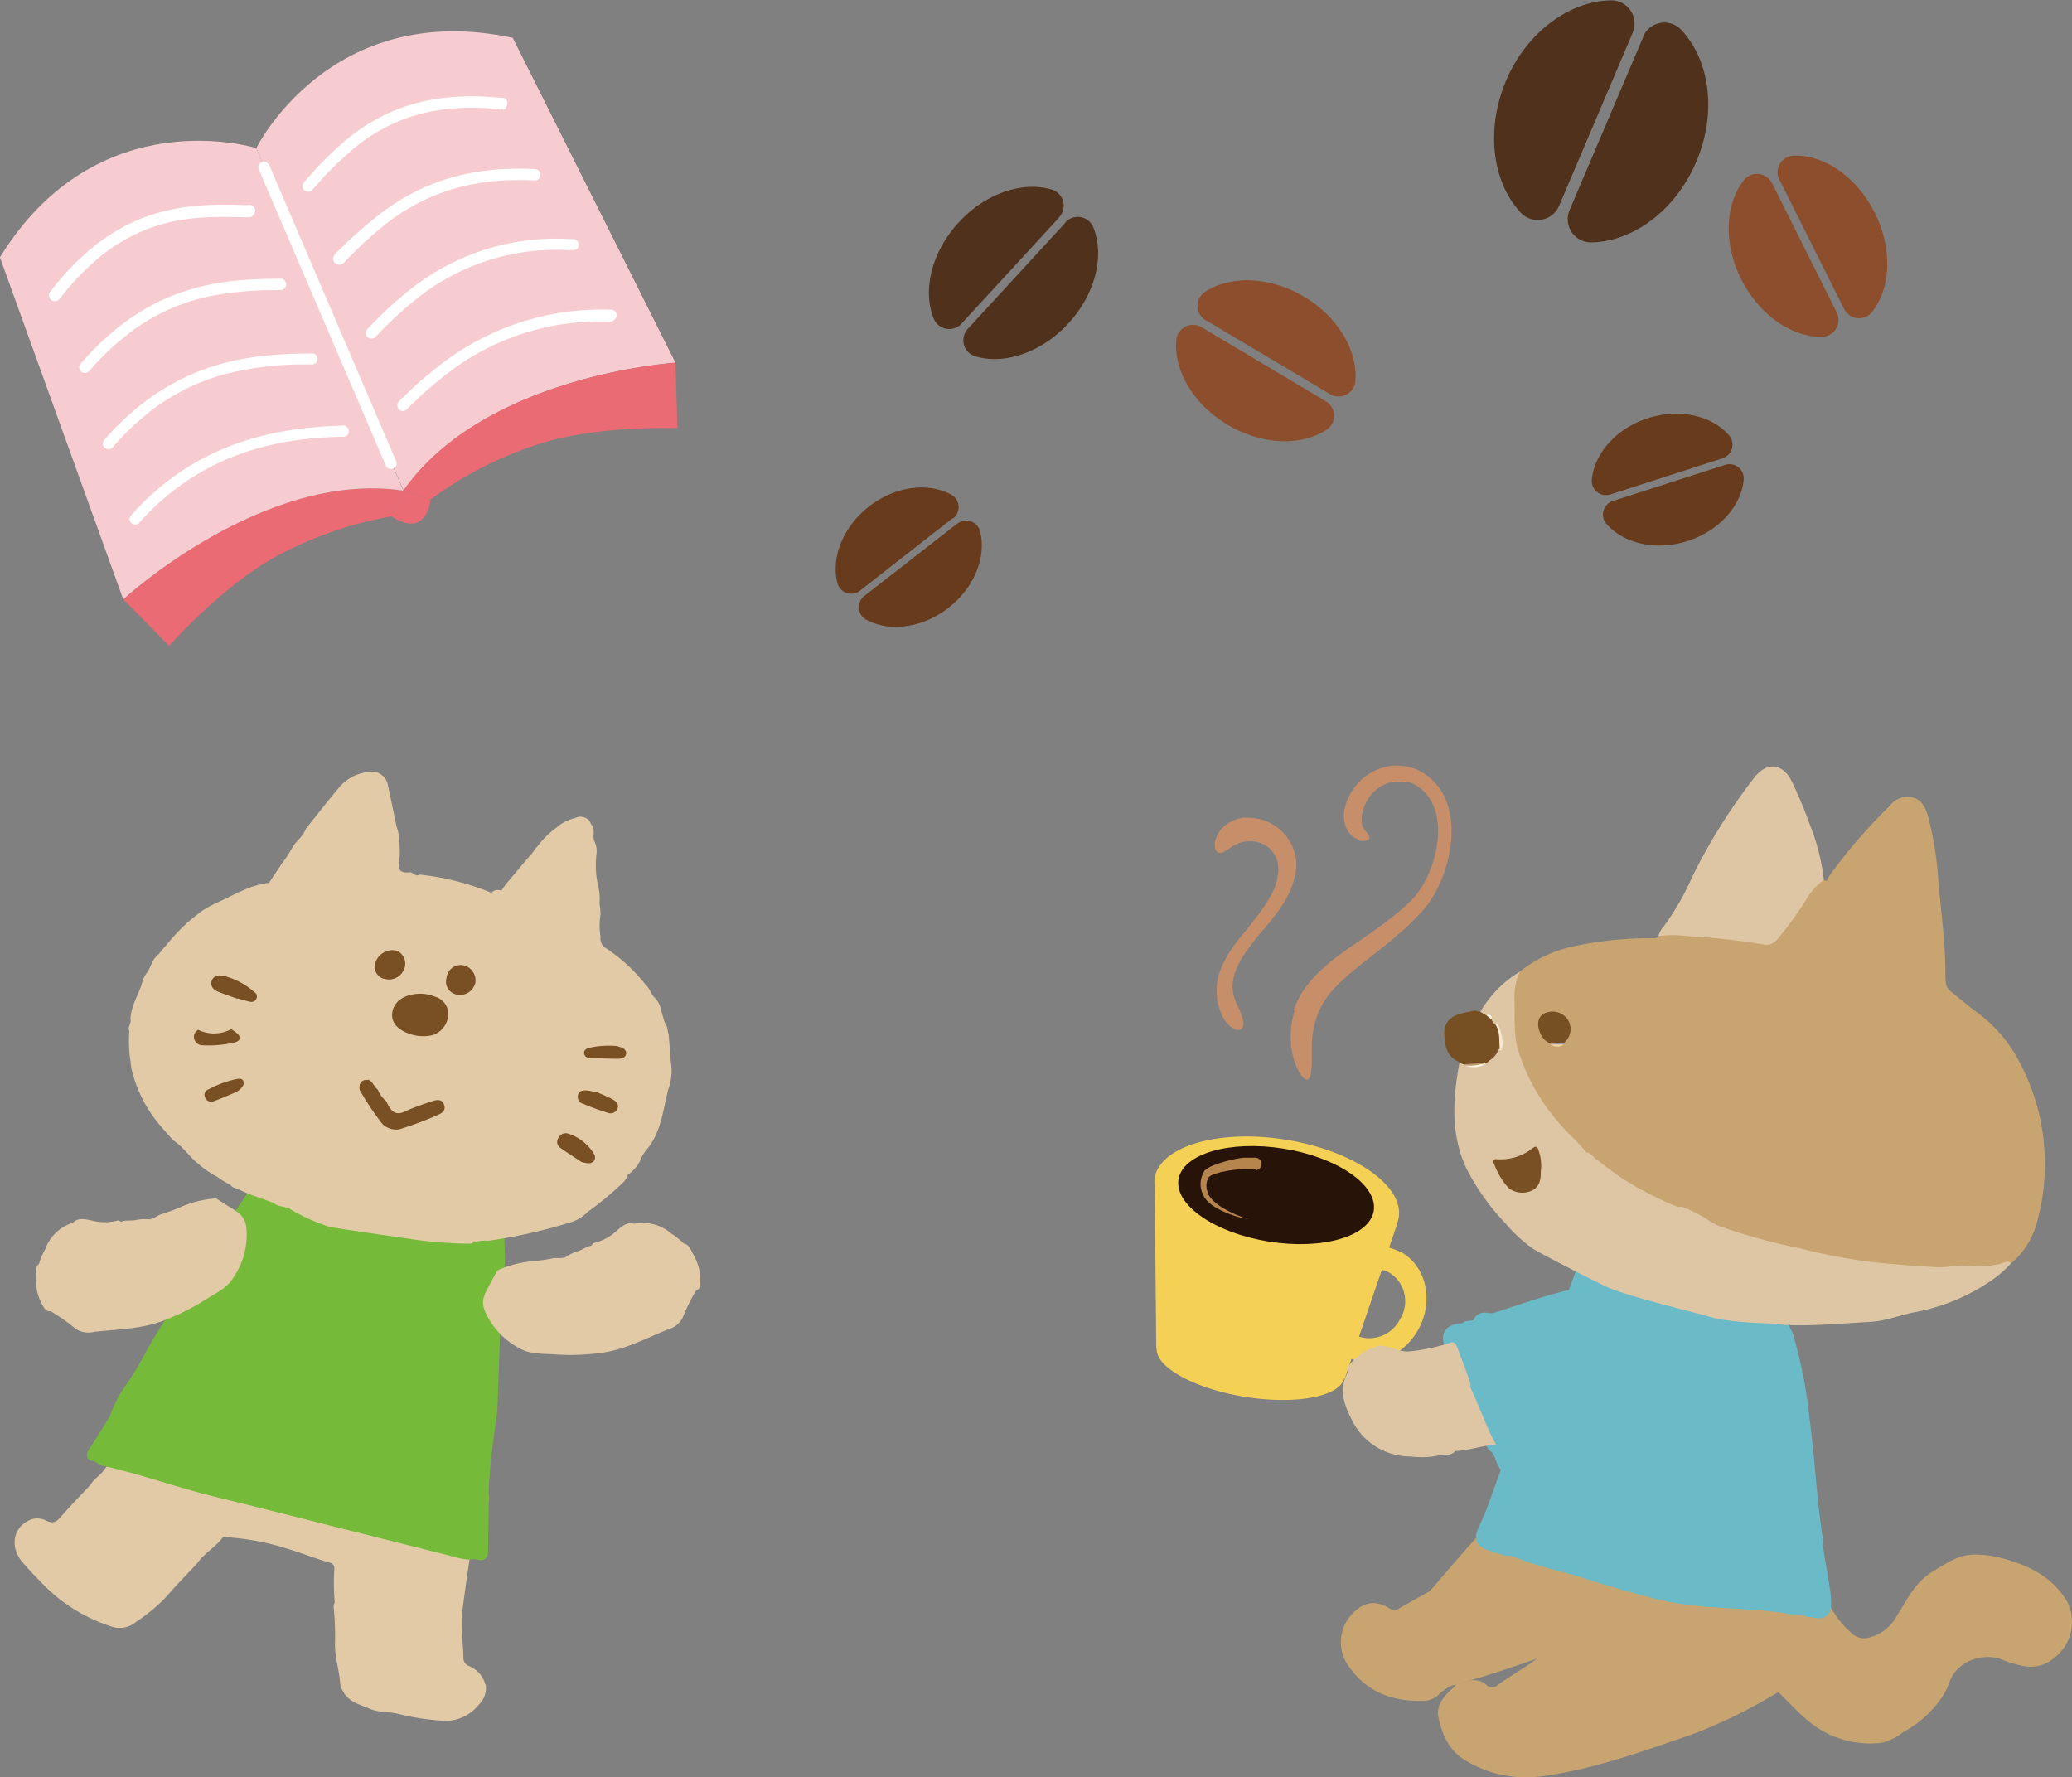 <?xml version="1.0" encoding="UTF-8"?> <svg xmlns="http://www.w3.org/2000/svg" xmlns:xlink="http://www.w3.org/1999/xlink" width="291.66" height="250.16" viewBox="0 0 291.66 250.16"><rect x="0" y="0" width="291.66" height="250.16" fill="#808080" stroke="none"/><defs><style>.a,.i,.v{fill:none;}.b{clip-path:url(#a);}.c{fill:#f4d154;}.d{fill:#281309;}.e{fill:#b5854d;}.f{fill:#dec6a4;}.f,.g,.h,.j,.k,.l,.m,.n,.o,.p,.q,.r,.s,.t,.u{fill-rule:evenodd;}.g{fill:#c8a471;}.h{fill:#6abbc7;}.i{stroke:#6abbc7;stroke-width:2.48px;}.i,.v{stroke-linecap:round;stroke-linejoin:round;}.j{fill:#785023;}.k{fill:#764f23;}.l{fill:#f2d6a1;}.m{fill:#9f99a9;}.n{fill:#f9e9d4;}.o{fill:#fdf5e6;}.p{fill:#805131;}.q{fill:#bd986a;}.r{fill:#fdf4e3;}.s{fill:#77462e;}.t{fill:#e2caa7;}.u{fill:#75bb39;}.v{stroke:#75bb39;stroke-width:0.98px;}.w{fill:#4f311c;}.x{fill:#8c4e2c;}.y{fill:#683b1c;}.z{fill:#f7ccd0;}.aa{fill:#eb6b74;}.ab{fill:#fff;}.ac{fill:#c68f6a;}</style><clipPath id="a" transform="translate(-32.92 -21.88)"><rect class="a" width="350" height="300"></rect></clipPath></defs><title>アートワーク 2</title><g class="b"><g class="b"><path class="c" d="M229.92,198.06a6.94,6.94,0,0,0-1.47-.56l1.13-3.31h-.05a4.42,4.42,0,0,0,.28-.94c.72-4.52-6.38-9.41-15.86-10.94s-17.77.9-18.5,5.41a4.1,4.1,0,0,0,0,1h0l.23,23h.05v.08c0,2.67,5.6,5.6,12.45,6.7s13.05.07,13.91-2.46l0-.08.11,0,.95-2.8c3.46,1.21,7.56-.59,9.52-4.33,2.13-4.07.92-8.91-2.7-10.8m.07,9.43a4.82,4.82,0,0,1-5.82,2.56l3.21-9.4a3.69,3.69,0,0,1,1,.36,4.73,4.73,0,0,1,1.62,6.48" transform="translate(-32.92 -21.88)"></path><path class="d" d="M226.29,192.31c-.58,3.61-7.2,5.55-14.79,4.33s-13.27-5.14-12.69-8.75,7.2-5.55,14.79-4.33,13.27,5.14,12.69,8.75" transform="translate(-32.92 -21.88)"></path><path class="e" d="M209.7,186.45h-.2l-.55,0h-.82l-.51,0-.57.05-.62.07-.65.1-.69.14c-.24,0-.47.12-.72.18a5.46,5.46,0,0,0-.68.21l-.16.07-.14.07-.13.08-.06.05h0s0,0,0,0h0l0,0-.08.07,0,0,0,0,0,0,0,0,0,0a1.24,1.24,0,0,0-.17.27,2,2,0,0,0-.19.65,2.57,2.57,0,0,0,.22,1.39h0s0,0,0,0h0l0,0,0,0,0,.09.1.18a3,3,0,0,0,.2.29,3.22,3.22,0,0,0,.24.28,3.31,3.31,0,0,0,.26.27,7.73,7.73,0,0,0,1.15.87l.29.17.3.17.57.3.53.26.25.11.24.1.44.17.19.08.18.06.73.24-.75-.17-.18,0-.21-.06-.45-.13-.25-.07-.27-.1-.57-.2c-.19-.07-.39-.16-.59-.25l-.32-.13-.32-.16a7.38,7.38,0,0,1-1.32-.8c-.1-.09-.22-.17-.32-.27a4,4,0,0,1-.3-.29c-.1-.12-.2-.23-.29-.35l-.12-.16,0-.09,0,0,0,0h0v0h0a3.35,3.35,0,0,1-.47-1.79,2.91,2.91,0,0,1,.18-1,2.35,2.35,0,0,1,.22-.45l0-.06,0-.06.09-.11,0-.06,0,0,.06-.07,0,0h0l0,0h0l0,0,.1-.09.2-.15a1.37,1.37,0,0,1,.2-.13l.2-.12a7.23,7.23,0,0,1,.79-.34l.75-.26c.25-.07.49-.16.73-.22l.69-.18.66-.15.62-.11.55-.07.26,0,.24,0,.43,0,.56,0h.2a.88.88,0,0,1,.1,1.75h-.09" transform="translate(-32.92 -21.88)"></path><path class="f" d="M266.3,153.65a10.8,10.8,0,0,0,3.25.25c3.09.07,6.13.57,9.19.9a18.77,18.77,0,0,1,3,.43,1,1,0,0,0,1-.33,35.15,35.15,0,0,0,4.59-6.2c.68-1.07,1.7-1.84,2.32-2.94a29.7,29.7,0,0,0-1.91-7.65,64.79,64.79,0,0,0-2.56-6.15c-1.29-2.67-3.54-2.93-5.36-.57a81.64,81.64,0,0,0-8.67,13.85,37.22,37.22,0,0,1-4,7,3.41,3.41,0,0,0-.81,1.45" transform="translate(-32.92 -21.88)"></path><path class="g" d="M281.94,259.1c.13-.55,3.21,3.09,5.28,4.81a13.52,13.52,0,0,0,10.52,3.29,7.54,7.54,0,0,0,3.07-1.5,15.73,15.73,0,0,0,5.17-4.5,9.24,9.24,0,0,0,1.36-2.58c1.14-3.13,5-4.18,7.56-3.07a14.84,14.84,0,0,0,2.4.74c2.6.66,4.53-.41,6.1-2.4a6.4,6.4,0,0,0,.49-6.59c-2.05-3.42-5.25-5-8.83-6a15,15,0,0,0-4.23-.6c-2.27,0-4,1.28-5.81,2.36-2.68,1.58-3.81,4.33-5.39,6.74a5.9,5.9,0,0,1-3.32,2.49,2.56,2.56,0,0,1-2.78-.55,13.12,13.12,0,0,1-2.91-3.63,4.08,4.08,0,0,0-.61-1.57c-1.23-1.38-2.61-2.61-3.88-4Z" transform="translate(-32.92 -21.88)"></path><path class="g" d="M286.68,240.8c-.57.95.07,1.83.22,2.72.23,1.36,0,1.78-1.34,1.86-2.2.12-4.41.25-6.62.34-2.88.11-5.78-.09-8.65.08-6.84.4-10.14-8.92-17-8.72-4.5.13-6.17-.33-10.68-.46-.74,0-7.87,8.72-8.49,9.26-1.44.81-2.89,1.61-4.32,2.44a1,1,0,0,1-1.22,0c-1.87-1.17-3.36-1-4.85.28a5.79,5.79,0,0,0-1,7.77c2.48,3.62,6.1,5,10.36,4.93a3.26,3.26,0,0,0,2.53-1.08,8,8,0,0,1,1.73-1.11,4.6,4.6,0,0,0,1-.27,7.22,7.22,0,0,0,1.21-.33c3.19-.93,6.35-2,9.74-3.17-2,1.45-3.89,2.51-5.64,3.78a1.08,1.08,0,0,1-1.49-.06,2.56,2.56,0,0,0-2.54-.56,8.35,8.35,0,0,1-1.21.34c-.3.08-.61.12-.77.44-1.29,1.13-2.6,2.5-2.27,4.2.46,2.42,1.5,4.82,3.78,6.17a16.42,16.42,0,0,0,11.09,2.21c7.2-1,14-3.5,20.8-5.83A71.87,71.87,0,0,0,283,260.19a12.28,12.28,0,0,0,6.7-7.51,17.48,17.48,0,0,0,.17-7.82c-.39-2.12-3.15-4.06-3.15-4.06" transform="translate(-32.92 -21.88)"></path><path class="h" d="M256.81,198.69c-.28.82-5.72,15.64-6.05,16.45l-2.47,5.92a.49.49,0,0,0-.18.17c-.24,1-4.72,13.5-5.12,14.39-.25.54-.49,1.07-.73,1.62-.55,1.25-.55,1.27.76,1.76.61.23,1.25.4,1.87.6a5,5,0,0,1,2.13.46c3.19,1.32,6.62,1.87,9.88,3,3.07,1,6.21,1.84,9.34,2.66,5.88,1.55,12,1.06,18,2,.83.14,1.66.22,2.49.32.43,0,.82.31,1.27.21,1.39.38,1.47.29,1.42-1.16,0-1.14-.91-5.66-1.26-8.36a.32.32,0,0,0,.14,0c-.9-5.67-1.14-11.42-1.91-17.11a62.84,62.84,0,0,0-2.21-11.36,1.43,1.43,0,0,0-.36-.74,1.54,1.54,0,0,0-.45-.84c-2.82-1.93-5-4.53-7.49-6.86Z" transform="translate(-32.92 -21.88)"></path><path class="i" d="M256.81,198.69c-.28.82-5.72,15.64-6.05,16.45l-2.47,5.92a.49.49,0,0,0-.18.17c-.24,1-4.72,13.5-5.12,14.39-.25.54-.49,1.07-.73,1.62-.55,1.25-.55,1.27.76,1.76.61.23,1.25.4,1.87.6a5,5,0,0,1,2.13.46c3.19,1.32,6.62,1.87,9.88,3,3.07,1,6.21,1.84,9.34,2.66,5.88,1.55,12,1.06,18,2,.83.14,1.66.22,2.49.32.43,0,.82.31,1.27.21,1.39.38,1.47.29,1.42-1.16,0-1.14-.91-5.66-1.26-8.36a.32.32,0,0,0,.14,0c-.9-5.67-1.14-11.42-1.91-17.11a62.84,62.84,0,0,0-2.21-11.36,1.43,1.43,0,0,0-.36-.74,1.54,1.54,0,0,0-.45-.84c-2.82-1.93-5-4.53-7.49-6.86Z" transform="translate(-32.92 -21.88)"></path><path class="g" d="M267,191.21a49.67,49.67,0,0,1-9.2-5.73c-.65-.41-1.15-1-1.84-1.38-.42-.36-.76-.81-1.17-1.19a32.69,32.69,0,0,1-8.36-12.64,4.73,4.73,0,0,1-.37-1.42c-.11-2-.28-4-.28-6.07,0-1.45-.09-3,1.08-4.14a18.16,18.16,0,0,1,7.06-3.44,50.48,50.48,0,0,1,11.37-1.26c.37,0,.78.09,1.05-.29a15.81,15.81,0,0,1,4.18,0,99.66,99.66,0,0,1,10.62,1.17,1.93,1.93,0,0,0,1.86-.61,47.19,47.19,0,0,0,4.19-5.75,8.49,8.49,0,0,1,2.5-2.73c.43.36.43-.15.54-.3a75.22,75.22,0,0,1,8.68-10.1,3.24,3.24,0,0,1,2-1.25c1.9-.17,2.83.64,3.44,2.83a47.51,47.51,0,0,1,1.41,8.87c.37,4.38,1,8.73,1,13.14,0,.85-.05,1.88.66,2.43,1.24,1,2.4,2,3.67,2.94a20.32,20.32,0,0,1,6.43,7.74,29.84,29.84,0,0,1,3.15,11.33,30.35,30.35,0,0,1-.91,10.15,11.51,11.51,0,0,1-3.69,6.15c-3.18,1.19-6.52.51-9.77.85a33.32,33.32,0,0,1-5.55-.24,54.35,54.35,0,0,1-8.62-1.1c-2.9-.64-5.81-1.21-8.69-2s-5.5-1.34-8.16-2.32l-3.8-1.24-1.69-1.16Z" transform="translate(-32.92 -21.88)"></path><path class="f" d="M282.74,208.2l1.14.13c.34.22.71-.09,1.05.08,3.78.1,7.54-.26,11.31-.47,2.19-.12,4.23-1,6.39-1.39a28,28,0,0,0,10.57-4.41,15.54,15.54,0,0,0,2.81-2.45c-.63-.49-1.22.05-1.78.15a15.57,15.57,0,0,1-4.57.21c-1.35-.15-2.67.27-4,.2-3.08-.16-6.14-.4-9.21-.72a77.9,77.9,0,0,1-10.12-1.93,81.8,81.8,0,0,1-11.49-3.17,13.08,13.08,0,0,1-1.37-.75,18.08,18.08,0,0,0-3.49-1.82.9.9,0,0,0-.8-.06,45.75,45.75,0,0,1-7.67-3.91,42,42,0,0,1-3.6-2.63c-.65-.3-.95-1.1-1.74-1.2-1.19-1.59-2.8-2.8-4-4.35a28,28,0,0,1-5.66-10.38c-.57-2.26-.31-4.72-.42-7.09a8,8,0,0,1,.8-3.6,15.79,15.79,0,0,0-5.57,5.62c0,.5.45.54.79.67s.72.15.79.61a.78.78,0,0,0,.5.62c.87.94.78,2.12.82,3.27,0,0,0,.06-.07.07s-.06,0-.1,0a.34.34,0,0,0-.24.07,15.79,15.79,0,0,1-1.21,1.37,3.11,3.11,0,0,0-.44.52,4.64,4.64,0,0,1-2.68.29l-.23-.14c-.28-.12-.53-.38-.88-.24-.94,5.1-1.31,10.2,1,15.05a32.44,32.44,0,0,0,5.35,7.53,22,22,0,0,0,3.86,3.62c1,.67,7.51,4,10.32,5.36s12,3.52,14.86,4.35,8.52.87,9.09.94" transform="translate(-32.92 -21.88)"></path><path class="h" d="M267.43,211.71l-7-4.49c-3.49,1-2.38-3.45-5.94-2.66s-7,2.05-10.54,3.18a3.35,3.35,0,0,1-1.75.18c-.62-.14-.83.17-.75.75a6.48,6.48,0,0,1-1.85.38c-.33.46-.88.31-1.32.39-.86.14-1.21.5-.87,1.36a6,6,0,0,1,1,2.14c.56,1.31,1,2.66,1.52,4-.07,1.21.71,2.16,1.1,3.21a19.41,19.41,0,0,0,2.42,5c1,.67,1.05,1.86,1.63,2.77a1.86,1.86,0,0,1,.48.52,2,2,0,0,0,2.4,1.16,12,12,0,0,0,3.27-1h0a28,28,0,0,0,7.07-1.88c2.16-.81,9.2-15.11,9.2-15.11" transform="translate(-32.92 -21.88)"></path><path class="i" d="M267.43,211.71l-7-4.49c-3.49,1-2.38-3.45-5.94-2.66s-7,2.05-10.54,3.18a3.35,3.35,0,0,1-1.75.18c-.62-.14-.83.17-.75.75a6.48,6.48,0,0,1-1.85.38c-.33.46-.88.31-1.32.39-.86.14-1.21.5-.87,1.36a6,6,0,0,1,1,2.14c.56,1.31,1,2.66,1.52,4-.07,1.21.71,2.16,1.1,3.21a19.41,19.41,0,0,0,2.42,5c1,.67,1.05,1.86,1.63,2.77a1.86,1.86,0,0,1,.48.52,2,2,0,0,0,2.4,1.16,12,12,0,0,0,3.27-1h0a28,28,0,0,0,7.07-1.88C260.39,226,267.43,211.71,267.43,211.71Z" transform="translate(-32.92 -21.88)"></path><path class="f" d="M223,221.32c-1-2-1.57-4.12-.36-6.29,0-.08-.09-.25-.14-.37a1.24,1.24,0,0,1,0-.16,7.77,7.77,0,0,1,4.4-3.17,1.19,1.19,0,0,1,.7,0c1.25.11,2.37.87,3.63.78a28.08,28.08,0,0,0,6.07-1.3c.42,0,.6.33.72.66.65,1.77,1.38,3.5,1.91,5.31,0,.11-.05.21-.07.31,1.27,2.68,2.21,5.5,3.63,8.11-2,.18-3.85.85-5.83.94a.49.49,0,0,0,0,.11,1.43,1.43,0,0,1-1,.39,3.27,3.27,0,0,0-1.49.16,12.21,12.21,0,0,1-3.72.09,9.14,9.14,0,0,1-8.43-5.56" transform="translate(-32.92 -21.88)"></path><path class="j" d="M249.81,186.66c0,1.18-.09,2.24-1.3,2.82a3.14,3.14,0,0,1-3.26-.4,10.11,10.11,0,0,1-2-3.33c-.13-.3-.31-.75.33-.7a7.19,7.19,0,0,0,5-1.5c.52-.39.76-.37.94.36a6,6,0,0,1,.29,2.75" transform="translate(-32.92 -21.88)"></path><path class="k" d="M238.3,171.35a1.29,1.29,0,0,0,.79.36.44.44,0,0,0,.27.09,8.15,8.15,0,0,1,2-.11,1.57,1.57,0,0,0,.3.05.67.67,0,0,0,.53-.22c.15-.14.3-.28.46-.41a5.92,5.92,0,0,1,1.19-1.49l.15-.11a3.61,3.61,0,0,0-.61-3.45,1.25,1.25,0,0,1-.48-.63.91.91,0,0,0-.81-.66l-.87-.51-.21,0a1.45,1.45,0,0,0-1.1,0c-1.5.29-3.06.51-3.63,2.28a6.14,6.14,0,0,0,.11,2.34,3.08,3.08,0,0,0,1.88,2.45" transform="translate(-32.92 -21.88)"></path><path class="k" d="M253,168.73a2.5,2.5,0,0,0,.72-3.14,2.6,2.6,0,0,0-2.92-1.24c-1.65.41-1.56,2-1,3.11a2.54,2.54,0,0,0,1.32,1.28.28.28,0,0,0,.24.11,6.28,6.28,0,0,1,1.37-.1l.27,0" transform="translate(-32.92 -21.88)"></path><path class="l" d="M251.17,168.9a1.64,1.64,0,0,0,1.87,0,2.38,2.38,0,0,0-1.87,0" transform="translate(-32.92 -21.88)"></path><path class="m" d="M251.17,168.9l1.87,0v-.15l0-.1a4,4,0,0,0-1.64.1l-.22,0c0,.05,0,.1,0,.15" transform="translate(-32.92 -21.88)"></path><path class="n" d="M243.41,166.05c.7,1.07.51,2.29.6,3.46.05.11.11.36.22.21.49-.64,0-3.28-.67-3.78,0,0-.1.07-.15.11" transform="translate(-32.92 -21.88)"></path><path class="o" d="M242.22,171.52l-.61.1a7,7,0,0,0-2.49.22,3.28,3.28,0,0,0,3.1-.32" transform="translate(-32.92 -21.88)"></path><path class="p" d="M243.87,169.62a2.16,2.16,0,0,0-1.19,1.49,3.24,3.24,0,0,0,1.19-1.49" transform="translate(-32.92 -21.88)"></path><path class="q" d="M239.12,171.84a6.15,6.15,0,0,0,2.49-.22.07.07,0,0,0,0-.11,9.18,9.18,0,0,0-2.28.14l-.23.06,0,.13" transform="translate(-32.92 -21.88)"></path><path class="r" d="M242.12,164.77l.81.66c0-.6-.25-.8-.81-.66" transform="translate(-32.92 -21.88)"></path><path class="s" d="M239.32,171.65l2.28-.14a3.44,3.44,0,0,0-2.28.14" transform="translate(-32.92 -21.88)"></path><path class="k" d="M251.37,168.73l1.64-.1a1.66,1.66,0,0,0-1.64.1" transform="translate(-32.92 -21.88)"></path><path class="t" d="M101.24,259a3.85,3.85,0,0,0-2.28-2.6,1.21,1.21,0,0,1-.81-1.16c0-1.71-.46-4.74-.11-6.87.3-2.56,1.22-8.49,1.52-11.06l-29.91-7.27L50.4,225c-.09.15-2.77,3.7-2.87,3.84-.52.75-1.39,1.18-1.83,2-1.42,1.51-2.88,3-4.22,4.55-.64.75-1.16,1-2.07.53a2.68,2.68,0,0,0-2.48,0c-2.15,1.08-2.54,3.57-1.09,5.55a38.29,38.29,0,0,0,2.65,2.89,23.37,23.37,0,0,0,10.07,6.45,3.49,3.49,0,0,0,3.45-.59,24.74,24.74,0,0,0,4.33-3.59c1.36-1.61,2.85-3.09,4.28-4.63,1-1.44,2.55-2.28,3.6-3.64.22-.29.44-.11.65-.1a35.83,35.83,0,0,1,8.32,1.56c2.06.6,4,1.41,6.11,2a.83.83,0,0,1,.68.92,31.26,31.26,0,0,0,.06,4.74.93.93,0,0,0-.15.7,38.34,38.34,0,0,1,.18,5.14c0,1.92.63,3.74.74,5.65a2.54,2.54,0,0,0,.37.91c.78,1.58,2.38,1.91,3.76,2.51s2.67.39,4,.72a34,34,0,0,0,5.83.94,6,6,0,0,0,5.58-2.27,3.22,3.22,0,0,0,.94-2.81" transform="translate(-32.92 -21.88)"></path><path class="u" d="M58.75,204.76c-.36.16-.34.57-.55.84a63,63,0,0,0-4.32,6.84A53.07,53.07,0,0,1,51,217.22a14.06,14.06,0,0,0-2.12,4.13c-1,1.63-2,3.28-3.08,4.9-.24.37-.17.75.13.75.67,0,1,.6,1.59.73,5.34,1.17,10.48,3.07,15.79,4.36,6.33,1.54,12.64,3.16,18.95,4.75q7.55,1.89,15.1,3.8a5.66,5.66,0,0,0,2.24.23,1.86,1.86,0,0,1,.48,0c.91.38,1.06-.07,1.06-.86,0-2.25.06-4.5.1-6.75a2.45,2.45,0,0,0,0-1c-.14-.34.36-5.6.36-5.6s.71-5.52.79-5.87.37-9.5.38-10.16.43-6.19.43-6.19l.31-5.09-.09-3.24-1,0-6.51-.58L83.3,193.08c-4.65-1.16-9.28-2.4-14-3.33-.4-.07-.75-.14-1.06.18-.35.64-2,3-2,3s-2,1.53-2,1.9-3,6.07-3,6.07A11.62,11.62,0,0,0,59.68,203a9.49,9.49,0,0,1-.93,1.73" transform="translate(-32.92 -21.88)"></path><path class="v" d="M58.75,204.76c-.36.16-.34.57-.55.84a63,63,0,0,0-4.32,6.84A53.07,53.07,0,0,1,51,217.22a14.06,14.06,0,0,0-2.12,4.13c-1,1.63-2,3.28-3.08,4.9-.24.37-.17.75.13.75.67,0,1,.6,1.59.73,5.34,1.17,10.48,3.07,15.79,4.36,6.33,1.54,12.64,3.16,18.95,4.75q7.55,1.89,15.1,3.8a5.66,5.66,0,0,0,2.24.23,1.86,1.86,0,0,1,.48,0c.91.38,1.06-.07,1.06-.86,0-2.25.06-4.5.1-6.75a2.45,2.45,0,0,0,0-1c-.14-.34.36-5.6.36-5.6s.71-5.52.79-5.87.37-9.5.38-10.16.43-6.19.43-6.19l.31-5.09-.09-3.24-1,0-6.51-.58L83.3,193.08c-4.65-1.16-9.28-2.4-14-3.33-.4-.07-.75-.14-1.06.18-.35.64-2,3-2,3s-2,1.53-2,1.9-3,6.07-3,6.07A11.62,11.62,0,0,0,59.68,203,9.49,9.49,0,0,1,58.75,204.76Z" transform="translate(-32.92 -21.88)"></path><path class="t" d="M102.88,200.73a15.2,15.2,0,0,1,4.58-1.28,26,26,0,0,0,3.5-.5s1.43.1,1.66-.18a6,6,0,0,1,1.75-.8c.29-.09,1.35-.69,1.61-.71s.42-.39.42-.39a7.09,7.09,0,0,0,3.41-1.82c.68-.54,1.36-1.23,2.38-.92a6.15,6.15,0,0,1,5.24,1.4,9.57,9.57,0,0,1,1.74,1.39c.81.17,1,.92,1.33,1.51a7.29,7.29,0,0,1,1,3.92c0,.49-.06,1-.61,1.19a26,26,0,0,0-1.86,3.78,3.21,3.21,0,0,1-2.1,1.69c-3.21,1.31-6.31,3-9.84,3.35a31.19,31.19,0,0,1-6.26.15c-1.61-.1-3.28,0-4.73-.82a10.65,10.65,0,0,1-5-5.45c-.47-1.3,0-2.18.71-3.46.23-.45,1.11-2.05,1.11-2.05" transform="translate(-32.92 -21.88)"></path><path class="t" d="M63.32,190.56a15.25,15.25,0,0,0-4.64,1.08,26.91,26.91,0,0,1-3.31,1.23s-1.2.77-1.55.63a6.08,6.08,0,0,0-1.91.14c-.3.06-1.51,0-1.75.15s-.57-.14-.57-.14a7.13,7.13,0,0,1-3.86,0c-.85-.15-1.77-.43-2.53.33a6.1,6.1,0,0,0-3.92,3.74,9.5,9.5,0,0,0-.87,2.05c-.63.54-.43,1.29-.45,2a7.31,7.31,0,0,0,1,3.92c.24.42.51.83,1.1.76a25.39,25.39,0,0,1,3.44,2.42,3.22,3.22,0,0,0,2.66.48c3.44-.39,7-.38,10.24-1.77A31.16,31.16,0,0,0,62,204.72c1.36-.86,2.89-1.53,3.76-3a10.58,10.58,0,0,0,1.82-7.2c-.21-1.37-1-1.94-2.27-2.7l-2-1.27" transform="translate(-32.92 -21.88)"></path><path class="t" d="M60.76,185.65c-1.21-1-2.09-2.38-3.44-3.25-.46-.49-.91-1-1.33-1.5a19.16,19.16,0,0,1-4.31-7.61,10.73,10.73,0,0,1-.37-1.79c0-.21-.05-.43-.08-.64a19.05,19.05,0,0,1-.11-3.85v0c-.28-.6.35-1.12.16-1.72v0c.09-1.73,1-3.2,1.56-4.76a4.17,4.17,0,0,1,.83-1.83h0c.54-.83.71-1.88,1.58-2.5l.39-.48a9.94,9.94,0,0,1,.8-.92,24.11,24.11,0,0,1,4.42-4.32,7.65,7.65,0,0,1,1.16-.79l0,0c.5-.3,1-.53,1.56-.8,2.35-1.06,4.57-2.46,7.22-2.74.62-1,1.27-1.9,1.89-2.86.92-1.08,1.4-2.45,2.45-3.43A5.16,5.16,0,0,0,76,138.5c1.52-1.89,3-3.81,4.57-5.67a6.21,6.21,0,0,1,4.08-2.27,2.33,2.33,0,0,1,2.9,2c.42,1.89.8,3.8,1.2,5.7a5.68,5.68,0,0,1,.37,2.16v0a12.9,12.9,0,0,1,.06,2.06c-.14,1.12-.57,2.41,1.42,2.19.46-.06.79.7,1.38.32a36.38,36.38,0,0,1,10.11,2.56,1.23,1.23,0,0,1,1.41-.3,11.76,11.76,0,0,1,1.08-1.44l3-3.57c.4-.32.55-.84.94-1.16a13.68,13.68,0,0,1,2.75-2.73,5.92,5.92,0,0,1,2.5-1.29l.53-.2a1.86,1.86,0,0,1,1.58.52l.3.62c.4.36.26.85.32,1.29a1.72,1.72,0,0,0,.16,1.16,3.19,3.19,0,0,1,.23,1.61,13,13,0,0,0,.18,4.31,8.09,8.09,0,0,1,.24,2.68v0a10.16,10.16,0,0,1,.14,1.56,9.67,9.67,0,0,0,0,3.13,1.67,1.67,0,0,0,.48,1.42,24,24,0,0,1,5.81,5.25,3.7,3.7,0,0,1,.82,1.22l.4.58a3.25,3.25,0,0,1,1,1.77c.17.62.35,1.24.53,1.86.44.45.33,1.09.55,1.62l.3,3.83a7.41,7.41,0,0,1-.35,3.91c-.73,2.91-1,6-3,8.46a5,5,0,0,0-1,1.68,5.33,5.33,0,0,1-1.45,1.72.42.42,0,0,0-.3.41,3.34,3.34,0,0,1-.59.84,46.11,46.11,0,0,1-5.07,4.2,5.5,5.5,0,0,1-2.56,1.49,74.55,74.55,0,0,1-11.43,2.54,4.56,4.56,0,0,0-2.4.4,58.62,58.62,0,0,1-9-.74c-2.6-.37-9.23-1.33-10.83-1.61A26.86,26.86,0,0,1,74,192.21c-.77-.58-1.83-.38-2.57-1l-.08-.07-.1,0c-1.59-.64-3.27-1.08-4.8-1.88-.37-.17-.83-.16-1.06-.58a12.25,12.25,0,0,1-1.93-1.17l0,0a13.15,13.15,0,0,1-2.72-1.9" transform="translate(-32.92 -21.88)"></path><path class="j" d="M91,167.54c-2-.57-3-1.63-2.88-3s1.22-2.42,3-2.7a5.36,5.36,0,0,1,3,.32A2.53,2.53,0,0,1,96,164.9a3.14,3.14,0,0,1-2.43,2.74,5.78,5.78,0,0,1-2.55-.1" transform="translate(-32.92 -21.88)"></path><path class="j" d="M84.74,173.86c.66.23.82,1,1.35,1.38a4.21,4.21,0,0,0,1.22,1.67c.7,1.59,1.38,2,2.67,1.4s2.51-1,3.79-1.43c.63-.21,1.37-.34,1.66.5s-.29,1.18-.94,1.47a50.8,50.8,0,0,1-5.38,2,2.86,2.86,0,0,1-2.32-.71,39.06,39.06,0,0,1-3-4.42,1.25,1.25,0,0,1-.09-1.45,1,1,0,0,1,1-.37" transform="translate(-32.92 -21.88)"></path><path class="j" d="M89.87,158.11a2.3,2.3,0,0,1-2.74,1.58,1.75,1.75,0,0,1-1.36-2.33,2.53,2.53,0,0,1,3-1.66,2,2,0,0,1,1.11,2.41" transform="translate(-32.92 -21.88)"></path><path class="j" d="M66.37,162.47c-.92-.33-1.85-.63-2.75-1-.65-.27-1.13-.78-.9-1.52s.92-.84,1.61-.73a10.32,10.32,0,0,1,4.4,2.31.71.71,0,0,1,.31.86.77.77,0,0,1-.9.5c-.59-.12-1.17-.31-1.75-.47l0,.05" transform="translate(-32.92 -21.88)"></path><path class="j" d="M61.22,169a1.24,1.24,0,0,1-1-1.09,1.09,1.09,0,0,1,.6-1.07,5.08,5.08,0,0,0,4.63-.09c1.42.78,1.6,1.53.56,1.85a16.08,16.08,0,0,1-4.77.4" transform="translate(-32.92 -21.88)"></path><path class="j" d="M99.83,160.2a2.21,2.21,0,0,1-2.66,1.67,1.86,1.86,0,0,1-1.39-2.36,2,2,0,0,1,2.28-1.77,2.16,2.16,0,0,1,1.77,2.46" transform="translate(-32.92 -21.88)"></path><path class="j" d="M114.79,185.45c-.81-.54-1.91-1.23-3-2a1,1,0,0,1-.28-1.38,1.17,1.17,0,0,1,1.26-.66,6.52,6.52,0,0,1,3.82,3,.82.82,0,0,1-.1.92c-.42.41-.92.34-1.75.1" transform="translate(-32.92 -21.88)"></path><path class="j" d="M117.11,175.68c.55.25,1.29.54,2,.92.49.27,1,.7.73,1.34a1.06,1.06,0,0,1-1.41.56,34.37,34.37,0,0,1-3.39-1.24,1,1,0,0,1-.74-1.32c.19-.59.78-.6,1.29-.56a15.22,15.22,0,0,1,1.55.3" transform="translate(-32.92 -21.88)"></path><path class="j" d="M67.23,174.5a2.23,2.23,0,0,1-1.07,1.09c-1,.45-2,.87-3.08,1.27a.92.92,0,0,1-1.28-.49.81.81,0,0,1,.47-1.15,15.22,15.22,0,0,1,4-1.47c.59-.09,1,0,.93.75" transform="translate(-32.92 -21.88)"></path><path class="j" d="M119.9,169.18c.72.17,1.2.45,1.16,1s-.63.74-1.15.73c-1.29,0-2.59-.06-3.88-.1-.47,0-.84-.2-.89-.69s.4-.67.81-.77a12.74,12.74,0,0,1,4-.21" transform="translate(-32.92 -21.88)"></path><path class="w" d="M264.24,27.05l-10.38,24.4a3.27,3.27,0,0,0,3,4.55c5.86-.07,11.89-4.44,14.83-11.35s1.91-14.28-2.1-18.55a3.26,3.26,0,0,0-5.39.95" transform="translate(-32.92 -21.88)"></path><path class="w" d="M262.77,26.43l-10.38,24.4a3.27,3.27,0,0,1-5.39,1c-4-4.27-5-11.65-2.1-18.55s9-11.28,14.83-11.35a3.26,3.26,0,0,1,3,4.55" transform="translate(-32.92 -21.88)"></path><path class="x" d="M283.44,47.25l9,18a2.36,2.36,0,0,0,4,.54c2.63-3.33,2.92-8.9.35-14s-7.2-8.18-11.44-8a2.36,2.36,0,0,0-1.92,3.51" transform="translate(-32.92 -21.88)"></path><path class="x" d="M282.41,47.77l9,18a2.36,2.36,0,0,1-1.92,3.51c-4.25.13-8.89-3-11.45-8.05s-2.28-10.66.36-14a2.36,2.36,0,0,1,4,.55" transform="translate(-32.92 -21.88)"></path><path class="x" d="M202.75,67l17.3,10.3a2.36,2.36,0,0,0,3.64-1.66c.43-4.23-2.32-9.08-7.22-12s-10.47-3-14-.63a2.36,2.36,0,0,0,.26,4" transform="translate(-32.92 -21.88)"></path><path class="x" d="M202.17,68l17.29,10.31a2.36,2.36,0,0,1,.27,4c-3.51,2.39-9.09,2.28-14-.64s-7.65-7.76-7.22-12A2.37,2.37,0,0,1,202.17,68" transform="translate(-32.92 -21.88)"></path><path class="w" d="M182.84,53.28,169.22,68.1a2.36,2.36,0,0,0,.88,3.9c4.05,1.29,9.36-.42,13.22-4.61s5.1-9.63,3.48-13.55a2.36,2.36,0,0,0-4-.56" transform="translate(-32.92 -21.88)"></path><path class="w" d="M182,52.5,168.37,67.32a2.36,2.36,0,0,1-4-.55c-1.62-3.93-.37-9.36,3.48-13.56s9.17-5.89,13.22-4.61a2.36,2.36,0,0,1,.89,3.9" transform="translate(-32.92 -21.88)"></path><path class="y" d="M275.7,87.33,260,92.39a2,2,0,0,0-.9,3.29c2.42,2.72,6.94,3.78,11.38,2.35s7.5-4.93,7.88-8.55a2,2,0,0,0-2.65-2.15" transform="translate(-32.92 -21.88)"></path><path class="y" d="M275.39,86.39l-15.71,5.06A2,2,0,0,1,257,89.3c.38-3.62,3.42-7.12,7.87-8.55s9-.37,11.38,2.35a2,2,0,0,1-.9,3.29" transform="translate(-32.92 -21.88)"></path><path class="y" d="M167.63,95.61l-13,10.12a2,2,0,0,0,.28,3.4c3.2,1.73,7.81,1.18,11.5-1.68s5.36-7.19,4.48-10.73a2,2,0,0,0-3.22-1.11" transform="translate(-32.92 -21.88)"></path><path class="y" d="M167,94.83,154,105a2,2,0,0,1-3.22-1.12c-.88-3.53.79-7.86,4.48-10.72s8.29-3.41,11.5-1.68a2,2,0,0,1,.28,3.4" transform="translate(-32.92 -21.88)"></path><path class="z" d="M105.09,27.2,128,72.94s-26.8,1.68-38.27,18L69,42.73s10.33-21,36.06-15.53" transform="translate(-32.92 -21.88)"></path><path class="aa" d="M50.27,106.24l6.47,6.54s7.27-8.25,14.79-12.43A53.47,53.47,0,0,1,88,94.56l1.71-3.62c-19.73-3-39.42,15.3-39.42,15.3" transform="translate(-32.92 -21.88)"></path><path class="aa" d="M128,72.94l.27,9.2s-11-.42-19.2,2.14A53.36,53.36,0,0,0,93.5,92.2l-3.81-1.26c11.47-16.32,38.27-18,38.27-18" transform="translate(-32.92 -21.88)"></path><path class="aa" d="M89.69,90.94,88,94.56c5.1,3.27,5.52-2.36,5.52-2.36Z" transform="translate(-32.92 -21.88)"></path><path class="z" d="M32.92,58.13l17.35,48.11S70,88,89.69,90.94L69,42.73s-22.31-7-36.11,15.4" transform="translate(-32.92 -21.88)"></path><path class="ab" d="M68.46,52.27l-.11.08h0a.81.81,0,0,1-.41.11h-.72c-5.67-.15-12.74-.33-19.93,5.33a34.56,34.56,0,0,0-5.85,6l0,0v0h0l-.13.18-.07.06h0v0l-.09.08a.84.84,0,0,1-1,0,.78.78,0,0,1-.15-.16.77.77,0,0,1,0-1h0l0,0a36.26,36.26,0,0,1,6.33-6.54h0c7.64-6,15.33-5.82,21-5.67h.59a.79.79,0,0,1,.62,1.41" transform="translate(-32.92 -21.88)"></path><path class="ab" d="M72.84,62.55a.73.73,0,0,1-.47.17h-.15l-.11,0,0,0a48.34,48.34,0,0,0-10,.92,28.25,28.25,0,0,0-11.46,5.49,38.09,38.09,0,0,0-5.19,5l0,0v0h0l0,0-.09.08a.81.81,0,0,1-1,0l-.11-.12a.77.77,0,0,1,0-1h0l0,0h0v0h0a39.4,39.4,0,0,1,5.41-5.22c8.34-6.57,16.66-6.68,22.74-6.76h0a.81.81,0,0,1,.61.31.83.83,0,0,1,.18.48.8.8,0,0,1-.31.64" transform="translate(-32.92 -21.88)"></path><path class="ab" d="M77.33,73a.42.42,0,0,1-.14.09.7.7,0,0,1-.36.1h0A44.69,44.69,0,0,0,64,74.7a30.51,30.51,0,0,0-10.16,5.24L53.8,80a35.51,35.51,0,0,0-5,4.83l0,0-.11.1a.8.8,0,0,1-1,0h0a.57.57,0,0,1-.11-.11.78.78,0,0,1,0-1l0,0h0a37.43,37.43,0,0,1,5.22-5c8-6.27,16.16-7.15,23.82-7.18h.06a.79.79,0,0,1,.78.29A.8.8,0,0,1,77.33,73" transform="translate(-32.92 -21.88)"></path><path class="ab" d="M81.72,83.2a.89.89,0,0,1-.31.15h0l-.17,0h-.15c-6.26.15-15.53,1.12-23.92,7.72a35.62,35.62,0,0,0-4.57,4.31l0,0-.05.06h0l-.1.11a.83.83,0,0,1-1,0l-.1-.11a.77.77,0,0,1,0-1v0l.06-.06a37.12,37.12,0,0,1,4.84-4.57C64.92,83,74.53,82,81,81.79h.06a.78.78,0,0,1,.79.29.81.81,0,0,1-.13,1.12" transform="translate(-32.92 -21.88)"></path><path class="ab" d="M104.18,37.13a.8.8,0,0,1-.44.17l-.1-.13-.14.11c-8.3-.88-14.76.75-20.31,5.12a45.63,45.63,0,0,0-5.85,5.7c-.1.1-.2.21-.29.32l-.16.18-.1.09a.8.8,0,0,1-1,0,.28.28,0,0,1-.09-.1.78.78,0,0,1,0-1l0-.05.37-.41a50,50,0,0,1,6.11-6c5.83-4.58,12.53-6.33,21.1-5.49l0,0h.1l.1,0h0l0,0h.16l.06,0h0l.05,0,0,0a.9.9,0,0,1,.43.28.81.81,0,0,1-.14,1.13" transform="translate(-32.92 -21.88)"></path><path class="ab" d="M108.69,47.11a.79.79,0,0,1-.49.17h-.07C99.69,46.85,93,48.86,87,53.58a60.14,60.14,0,0,0-5.7,5.3h0l-.08.06v0l0,0a.82.82,0,0,1-1.06,0L80,58.85a.81.81,0,0,1,0-1.05l0,0,0,0,0-.05,0,0A60.8,60.8,0,0,1,86,52.32c6.32-5,13.39-7.08,22.23-6.64h0a.78.78,0,0,1,.58.3.8.8,0,0,1-.14,1.13" transform="translate(-32.92 -21.88)"></path><path class="ab" d="M114.08,56.92a.79.79,0,0,1-.54.17h-.12l-.11-.05-.06.05h-.32A31.42,31.42,0,0,0,91.48,64a56.55,56.55,0,0,0-5.74,5.34l0,0v0l0,0a.83.83,0,0,1-1.07,0l-.08-.09a.78.78,0,0,1,0-1l0,0h0a55.09,55.09,0,0,1,5.91-5.49,32.93,32.93,0,0,1,22.73-7.22h.25a.8.8,0,0,1,.61,1.42" transform="translate(-32.92 -21.88)"></path><path class="ab" d="M119.27,67a.75.75,0,0,1-.35.16,1.52,1.52,0,0,1-.21,0h0l0,0h-.12A34.92,34.92,0,0,0,95.07,75.1a56.49,56.49,0,0,0-4.84,4.34l0,0h0s0,0,0,0l0,0a.46.46,0,0,1-.07.07.27.27,0,0,1-.08.07.79.79,0,0,1-1-.06l-.06-.07a.8.8,0,0,1,.06-1.06,54.68,54.68,0,0,1,5.14-4.62,36.91,36.91,0,0,1,24.52-8.3h.05a.83.83,0,0,1,.76.29.81.81,0,0,1-.14,1.13" transform="translate(-32.92 -21.88)"></path><path class="ab" d="M88.45,87.72a.87.87,0,0,1-.18.11.81.81,0,0,1-.61,0,.78.78,0,0,1-.44-.43L69.34,45.7a.77.77,0,0,1,.42-1,.79.79,0,0,1,.62,0,.81.81,0,0,1,.44.43l17.87,41.7a.8.8,0,0,1-.24.94" transform="translate(-32.92 -21.88)"></path><path class="ac" d="M215,164.12a12.75,12.75,0,0,1,1.31-2.7,16.32,16.32,0,0,1,1.7-2.14,28,28,0,0,1,3.56-3.07c1.16-.85,2.25-1.59,3.28-2.3s2-1.39,2.91-2.07,1.79-1.37,2.6-2.1c.21-.18.42-.36.61-.54l.58-.55a11.75,11.75,0,0,0,1-1.18,14.83,14.83,0,0,0,1.58-2.86,16,16,0,0,0,1-3.38,14.66,14.66,0,0,0,.21-2,11.92,11.92,0,0,0-.09-1.9,9,9,0,0,0-.44-1.75,6.65,6.65,0,0,0-.78-1.5,6.05,6.05,0,0,0-1.08-1.17,6.38,6.38,0,0,0-.63-.43,4.83,4.83,0,0,0-.67-.36,1.15,1.15,0,0,0-.28-.09L231,132l-.35-.06a1.86,1.86,0,0,0-.34-.05l-.33,0h-.33c-.22,0-.42,0-.63.05a4.83,4.83,0,0,0-2.08.87,5.63,5.63,0,0,0-1.31,1.32,5.9,5.9,0,0,0-.91,2.05,4,4,0,0,0-.11,1.55,2.19,2.19,0,0,0,.35.91l.14.18c0,.07.1.11.14.17a1.83,1.83,0,0,1,.13.16l.12.14a.79.79,0,0,1,.2.53c0,.15-.16.29-.43.37a1.4,1.4,0,0,1-.24.06h-.28a1.37,1.37,0,0,1-.34,0L224,140a2.7,2.7,0,0,1-.86-.55l-.11-.11-.1-.11c-.06-.08-.13-.16-.19-.25a4,4,0,0,1-.33-.58,4.61,4.61,0,0,1-.16-2.91,8,8,0,0,1,2.42-3.95,7.53,7.53,0,0,1,2-1.28,7.35,7.35,0,0,1,2.31-.59,7.24,7.24,0,0,1,2.33.2l.29.07.27.09.27.09.16.05.17.08.53.28a4.42,4.42,0,0,1,.49.31,8,8,0,0,1,2.89,3.49,11,11,0,0,1,.64,2.12,13.06,13.06,0,0,1,.22,2.15,14.84,14.84,0,0,1-.11,2.11,17.38,17.38,0,0,1-.36,2.06,19.57,19.57,0,0,1-1.4,3.93,14.3,14.3,0,0,1-2.33,3.53l-.85.88c-.32.3-.65.65-1,1-.73.69-1.57,1.41-2.46,2.16-1.78,1.49-3.83,3-5.58,4.47a26.64,26.64,0,0,0-2.34,2.19,12.85,12.85,0,0,0-1.56,2c-.1.15-.18.3-.26.44s-.15.28-.21.41-.23.49-.31.69c-.14.4-.23.65-.24.72a13.4,13.4,0,0,0-.65,3.45c0,.14,0,.26,0,.39s0,.25,0,.37,0,.49,0,.71,0,.45,0,.66,0,.4,0,.59a10,10,0,0,1-.05,1,6.25,6.25,0,0,1-.1.75c-.1.42-.25.67-.46.72s-.45-.07-.74-.41a5.26,5.26,0,0,1-.46-.66c-.15-.28-.3-.61-.46-1-.08-.2-.15-.41-.22-.63s-.13-.47-.2-.72-.11-.54-.16-.82-.05-.3-.08-.45,0-.31,0-.47a11.27,11.27,0,0,1,.54-4.59" transform="translate(-32.92 -21.88)"></path><path class="ac" d="M208.15,137a6.86,6.86,0,0,1,6.2,3.1,6.59,6.59,0,0,1,1,2.81,7.65,7.65,0,0,1,0,1.35c0,.22-.06.43-.09.64a3.75,3.75,0,0,1-.13.6,11,11,0,0,1-.78,2.13c-.17.31-.33.65-.52,1l-.27.45c-.1.15-.2.3-.29.45a42,42,0,0,1-2.68,3.41,31.5,31.5,0,0,0-2.77,3.66,12.39,12.39,0,0,0-.89,1.73,7.07,7.07,0,0,0-.44,1.59,5.23,5.23,0,0,0,.19,2.43,3.4,3.4,0,0,0,.15.42c.06.13.1.25.14.36s.19.37.24.48a8.51,8.51,0,0,1,.7,2,1.15,1.15,0,0,1-.25,1.11c-.25.2-.65.2-1.16-.09a4.11,4.11,0,0,1-1.6-1.93l-.25-.62c-.08-.2-.14-.42-.21-.64l-.09-.32-.06-.34-.06-.33,0-.17V162a7.63,7.63,0,0,1,.19-2.7,10.62,10.62,0,0,1,1-2.41,20.26,20.26,0,0,1,1.31-2.07c1-1.29,2-2.47,2.88-3.66a21.13,21.13,0,0,0,2.43-3.66,8.26,8.26,0,0,0,.5-1.26,2.38,2.38,0,0,0,.11-.38l.09-.4c0-.13,0-.27.07-.41a3.19,3.19,0,0,0,.05-.42,4.52,4.52,0,0,0-.17-1.64,3.69,3.69,0,0,0-.77-1.37,3.86,3.86,0,0,0-2.26-1.27,4.57,4.57,0,0,0-.46-.05h-.35l-.24,0-.11,0a4.39,4.39,0,0,0-1.44.37,6,6,0,0,0-1.06.62l-.23.15-.22.15-.4.22a1,1,0,0,1-.7.11.78.78,0,0,1-.46-.54,1.59,1.59,0,0,1-.07-.56c0-.11,0-.22,0-.35a3.34,3.34,0,0,1,.1-.4,4,4,0,0,1,1.21-1.88,5.15,5.15,0,0,1,3-1.24" transform="translate(-32.92 -21.88)"></path></g></g></svg> 